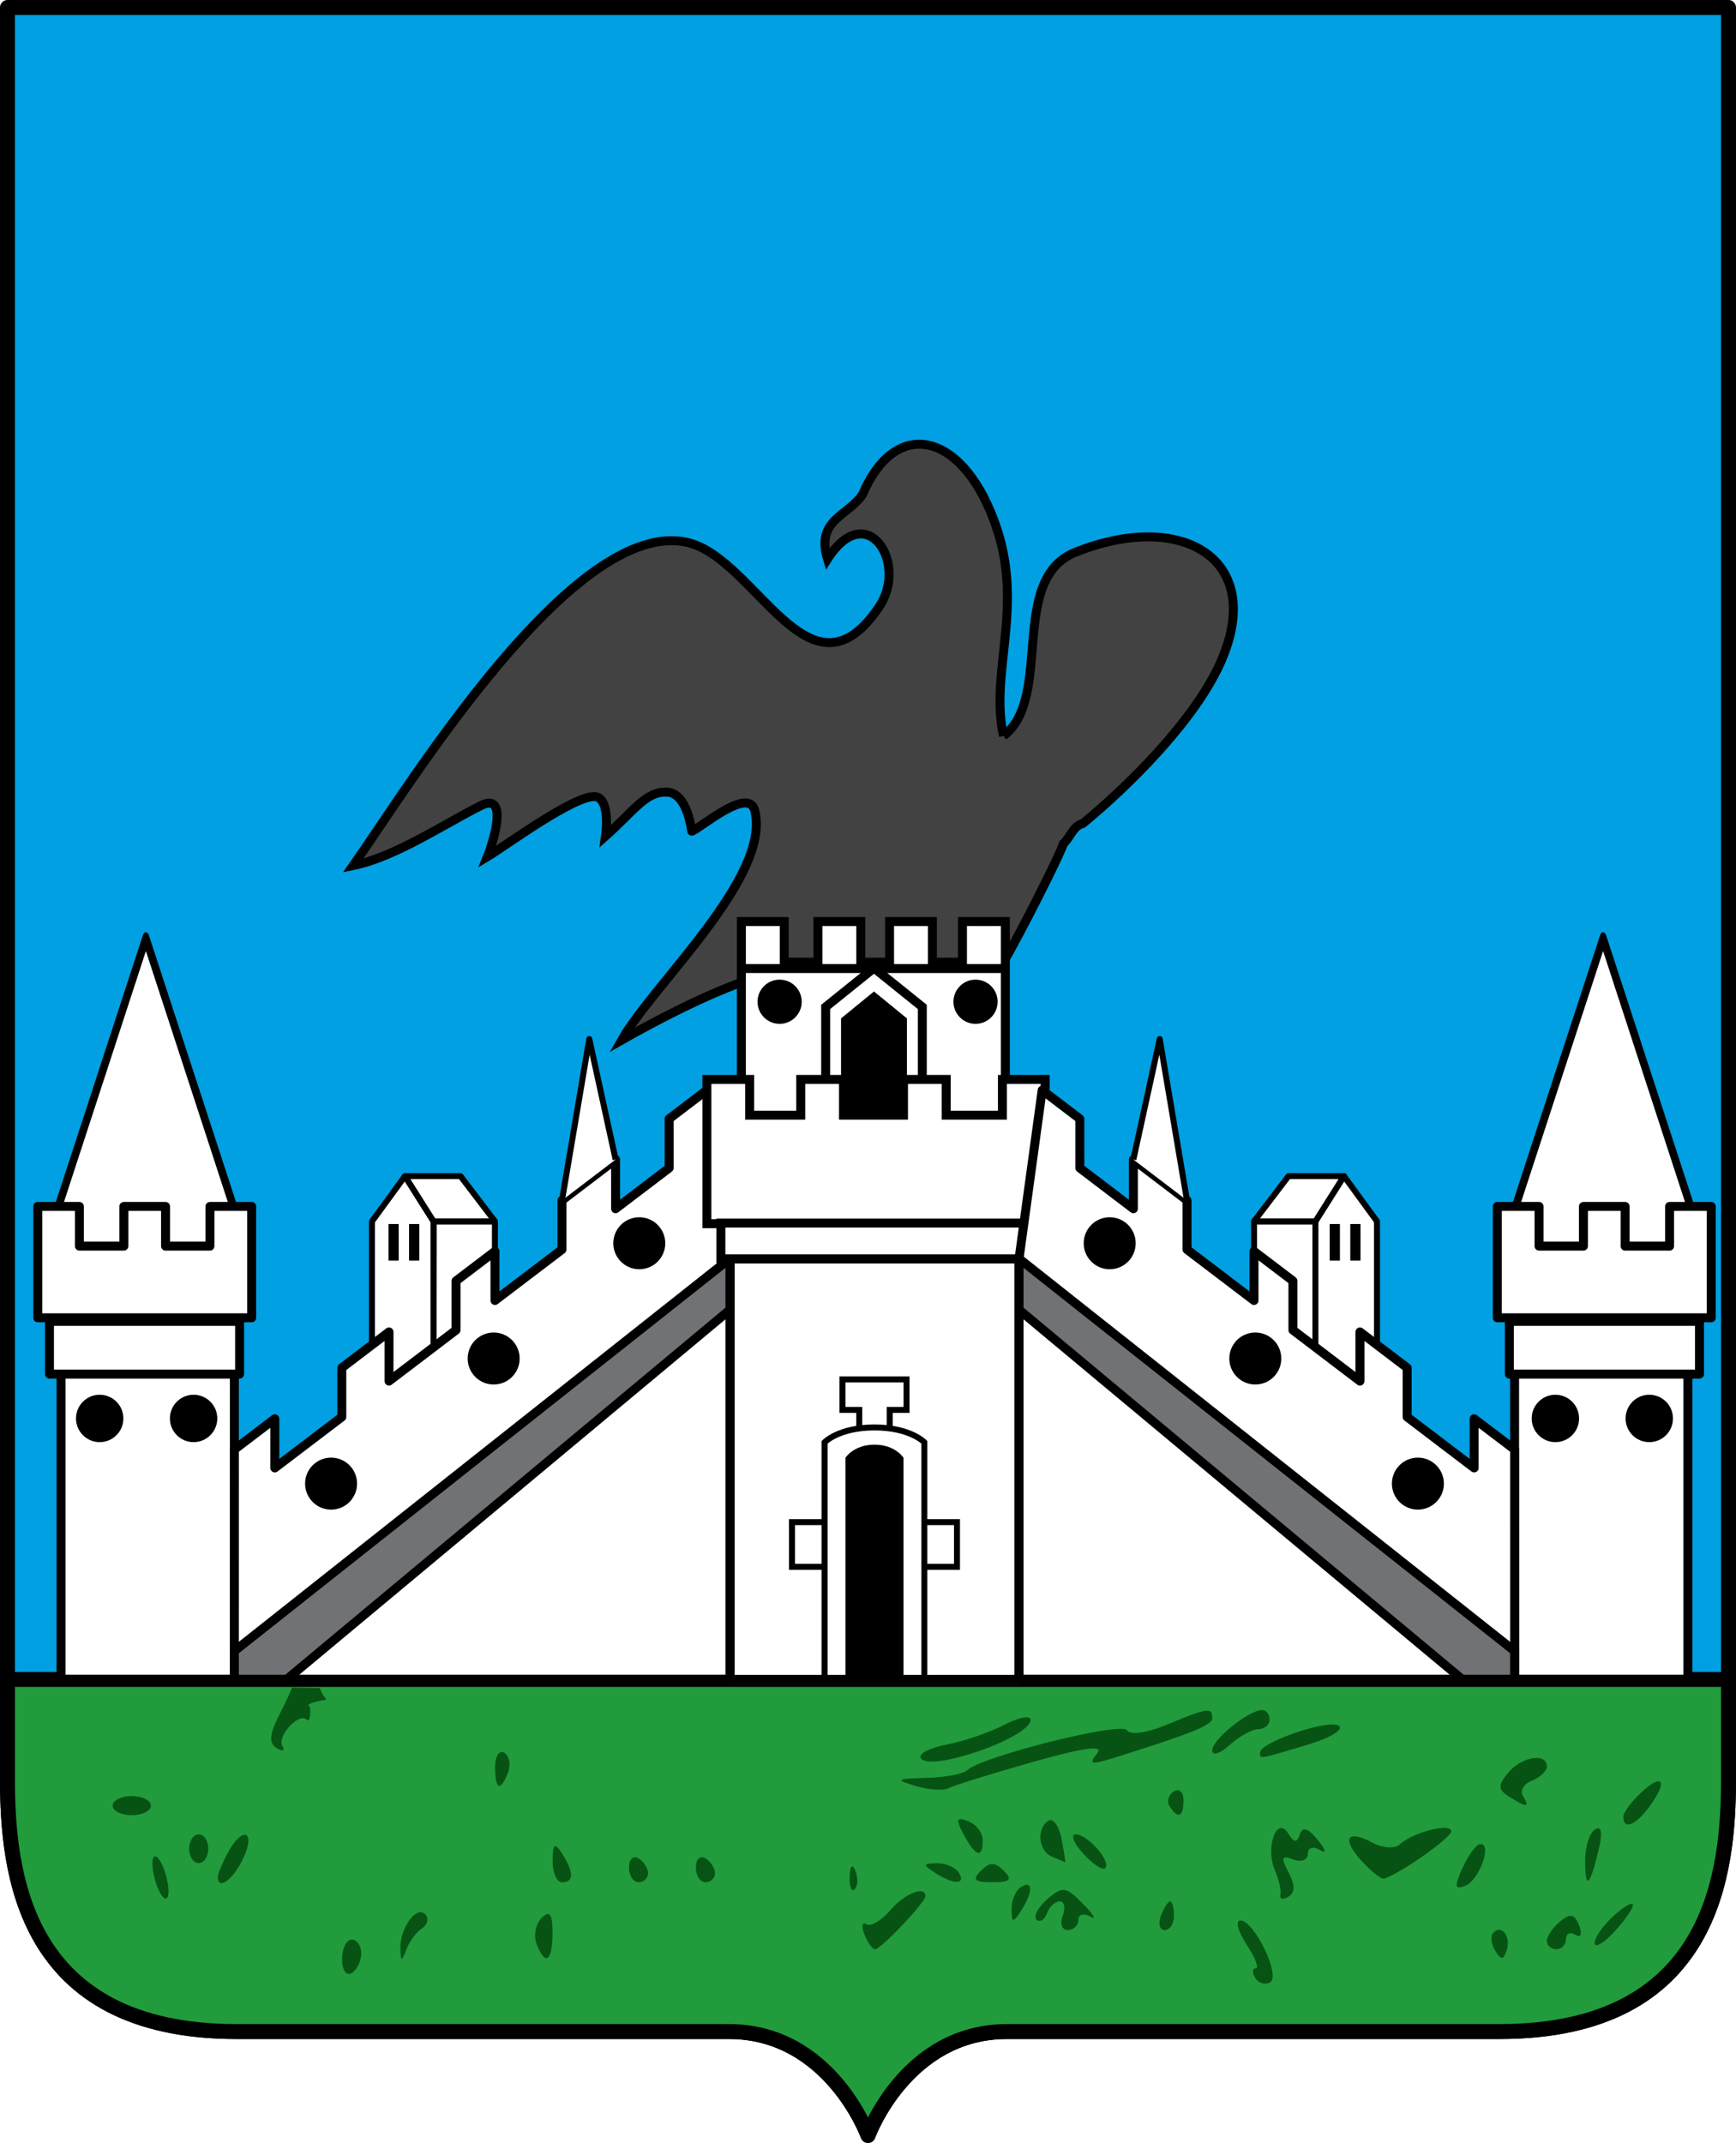 <?xml version="1.0" encoding="UTF-8" standalone="no"?>
<svg
   xmlns:dc="http://purl.org/dc/elements/1.1/"
   xmlns:cc="http://creativecommons.org/ns#"
   xmlns:rdf="http://www.w3.org/1999/02/22-rdf-syntax-ns#"
   xmlns:svg="http://www.w3.org/2000/svg"
   xmlns="http://www.w3.org/2000/svg"
   id="svg4110"
   version="1.1"
   viewBox="0 0 214.416 264.583"
   height="264.583mm"
   width="214.416mm">
  <defs
     id="defs4104" />
  <g
     transform="translate(0.066,-32.693)"
     id="layer1">
    <path
       id="path3982"
       d="M 0.856,33.615 V 252.32 c 0,11.512 1.889,31.203 28.299,31.203 h 60.835 c 12.483,0 17.155,12.83 17.155,12.83 0,0 4.665,-12.83 17.148,-12.83 h 60.843 c 26.41,0 28.291,-19.691 28.291,-31.203 V 33.615 Z"
       style="display:inline;opacity:1;fill:#01a0e2;fill-opacity:1;fill-rule:nonzero;stroke:#000000;stroke-width:1.845;stroke-linecap:butt;stroke-linejoin:round;stroke-miterlimit:4;stroke-dasharray:none;stroke-dashoffset:0;stroke-opacity:1;filter:url(#filter3791)" />
    <path
       id="rect4030"
       d="m 0.856,240.045 v 12.275 c 0,11.512 1.889,31.203 28.299,31.203 h 60.835 c 12.483,0 17.155,12.83 17.155,12.83 0,0 4.665,-12.83 17.148,-12.83 h 60.843 c 26.41,0 28.291,-19.691 28.291,-31.203 v -12.275 z"
       style="display:inline;opacity:1;fill:#219b3c;fill-opacity:1;fill-rule:nonzero;stroke:#000000;stroke-width:1.845;stroke-linecap:butt;stroke-linejoin:round;stroke-miterlimit:4;stroke-dasharray:none;stroke-dashoffset:0;stroke-opacity:1;filter:url(#filter3791)" />
    <rect
       y="188.111"
       x="90.101"
       height="51.93"
       width="35.681"
       id="rect4035"
       style="display:inline;opacity:1;fill:#ffffff;fill-opacity:1;fill-rule:nonzero;stroke:#000000;stroke-width:1.107;stroke-linecap:butt;stroke-linejoin:round;stroke-miterlimit:4;stroke-dasharray:none;stroke-dashoffset:0;stroke-opacity:1;filter:url(#filter3791)" />
    <path
       id="path3419"
       d="m 123.878,123.561 c 6.208,-4.775 0.543,-19.349 8.896,-22.69 13.17,-5.268 23.536,0.849 17.949,13.524 -3.205,7.272 -11.523,15.432 -17.048,19.976 -1.228,0.307 -1.544,1.743 -2.38,2.464 -0.861,2.439 -9.036,18.429 -9.932,18.429 -15.362,0 -14.858,-10.963 -44.643,5.841 3.829,-6.807 18.487,-20.133 16.439,-28.322 -0.762,-3.049 -6.746,2.192 -7.781,2.537 -0.017,0.208 -0.428,-4.667 -3.018,-4.823 -2.651,-0.159 -4.123,2.318 -7.646,5.439 0.332,-2.386 0.049,-4.773 -1.261,-4.887 -2.556,-0.223 -11.017,6.034 -13.32,7.416 0.789,-1.952 2.616,-8.014 -0.79,-6.312 -4.589,2.293 -10.593,6.346 -15.789,7.406 7.067,-10.095 27.356,-43.177 41.328,-39.882 8.464,1.996 15.056,20.712 23.647,7.916 3.618,-5.389 -1.53,-13.465 -6.385,-5.878 -1.477,-4.875 2.514,-5.263 4.335,-7.995 4.218,-9.883 12.711,-7.542 16.609,4.335 3.239,9.869 -0.922,17.792 0.788,25.505"
       style="display:inline;opacity:1;fill:#424242;fill-opacity:1;fill-rule:nonzero;stroke:#000000;stroke-width:1.107;stroke-linecap:butt;stroke-linejoin:miter;stroke-miterlimit:4;stroke-dasharray:none;stroke-dashoffset:0;stroke-opacity:1;filter:url(#filter3791)" />
    <path
       id="rect3476"
       d="m 91.504,146.478 v 5.01 23.08 h 5.291 4.166 5.291 3.554 5.291 3.712 5.298 V 151.488 146.478 h -5.298 v 5.01 h -3.712 V 146.478 h -5.291 v 5.01 h -3.554 V 146.478 h -5.291 v 5.01 H 96.795 V 146.478 Z"
       style="display:inline;opacity:1;fill:#ffffff;fill-opacity:1;fill-rule:nonzero;stroke:#000000;stroke-width:1.107;stroke-linecap:butt;stroke-linejoin:miter;stroke-miterlimit:4;stroke-dasharray:none;stroke-dashoffset:0;stroke-opacity:1;filter:url(#filter3791)" />
    <path
       id="path4037"
       d="M 91.504,152.275 H 124.106"
       style="display:inline;opacity:1;fill:#ffffff;fill-opacity:0;fill-rule:nonzero;stroke:#000000;stroke-width:1.107;stroke-linecap:butt;stroke-linejoin:round;stroke-miterlimit:4;stroke-dasharray:none;stroke-dashoffset:0;stroke-opacity:1;filter:url(#filter3791)" />
    <path
       id="path3491"
       d="m 107.881,152.215 -5.968,4.801 v 14.178 h 11.936 v -14.178 z"
       style="display:inline;opacity:1;fill:none;fill-opacity:1;fill-rule:nonzero;stroke:#000000;stroke-width:1.107;stroke-linecap:butt;stroke-linejoin:miter;stroke-miterlimit:4;stroke-dasharray:none;stroke-dashoffset:0;stroke-opacity:1;filter:url(#filter3791)" />
    <path
       style="display:inline;opacity:1;fill:#000000;fill-opacity:1;fill-rule:nonzero;stroke:none;stroke-width:1.107;stroke-linecap:butt;stroke-linejoin:miter;stroke-miterlimit:4;stroke-dasharray:none;stroke-dashoffset:0;stroke-opacity:1;filter:url(#filter3791)"
       d="m 107.881,155.107 -4.07,3.326 v 12.762 h 8.139 v -12.762 z"
       id="path3496" />
    <circle
       r="2.729"
       cy="156.375"
       cx="96.226"
       id="path3498"
       style="display:inline;opacity:1;fill:#000000;fill-opacity:1;fill-rule:nonzero;stroke:none;stroke-width:1.107;stroke-linecap:butt;stroke-linejoin:miter;stroke-miterlimit:4;stroke-dasharray:none;stroke-dashoffset:0;stroke-opacity:1;filter:url(#filter3791)" />
    <circle
       r="2.729"
       style="display:inline;opacity:1;fill:#000000;fill-opacity:1;fill-rule:nonzero;stroke:none;stroke-width:1.107;stroke-linecap:butt;stroke-linejoin:miter;stroke-miterlimit:4;stroke-dasharray:none;stroke-dashoffset:0;stroke-opacity:1;filter:url(#filter3791)"
       id="circle3500"
       cx="120.425"
       cy="156.375" />
    <rect
       y="220.626"
       x="97.752"
       height="5.518"
       width="20.382"
       id="rect3552"
       style="display:inline;opacity:1;fill:#ffffff;fill-opacity:1;fill-rule:nonzero;stroke:#000000;stroke-width:0.738;stroke-linecap:butt;stroke-linejoin:miter;stroke-miterlimit:4;stroke-dasharray:none;stroke-dashoffset:0;stroke-opacity:1;filter:url(#filter3791)" />
    <rect
       style="display:inline;opacity:1;fill:none;fill-opacity:1;fill-rule:nonzero;stroke:#8fbc8f;stroke-width:1.107;stroke-linecap:butt;stroke-linejoin:round;stroke-miterlimit:4;stroke-dasharray:none;stroke-dashoffset:0;stroke-opacity:1;filter:url(#filter3791)"
       id="rect3457"
       width="35.684"
       height="51.932"
       x="90.101"
       y="188.109" />
    <path
       id="rect3554"
       d="m 103.986,203.007 v 3.763 h 2.076 v 5.435 h 3.763 v -5.435 h 2.076 v -3.763 z"
       style="display:inline;opacity:1;fill:#ffffff;fill-opacity:1;fill-rule:nonzero;stroke:#000000;stroke-width:0.738;stroke-linecap:butt;stroke-linejoin:miter;stroke-miterlimit:4;stroke-dasharray:none;stroke-dashoffset:0;stroke-opacity:1;filter:url(#filter3791)" />
    <path
       id="path3550"
       d="m 107.945,208.935 c -4.408,0 -6.163,1.831 -6.163,1.831 v 29.279 h 12.318 v -29.279 c 0,0 -1.747,-1.831 -6.156,-1.831 z"
       style="display:inline;opacity:1;fill:#ffffff;fill-opacity:1;fill-rule:nonzero;stroke:#000000;stroke-width:0.738;stroke-linecap:butt;stroke-linejoin:miter;stroke-miterlimit:4;stroke-dasharray:none;stroke-dashoffset:0;stroke-opacity:1;filter:url(#filter3791)" />
    <path
       id="rect3545"
       d="m 107.945,211.062 c -2.566,0 -3.59,1.615 -3.59,1.615 v 27.369 h 7.172 v -27.369 c 0,0 -1.016,-1.615 -3.582,-1.615 z"
       style="display:inline;opacity:1;fill:#000000;fill-opacity:1;fill-rule:nonzero;stroke:none;stroke-width:0.738;stroke-linecap:butt;stroke-linejoin:miter;stroke-miterlimit:4;stroke-dasharray:none;stroke-dashoffset:0;stroke-opacity:1;filter:url(#filter3791)" />
    <rect
       y="188.109"
       x="90.101"
       height="51.932"
       width="35.684"
       id="rect3588"
       style="display:inline;opacity:1;fill:none;fill-opacity:1;fill-rule:nonzero;stroke:#000000;stroke-width:1.107;stroke-linecap:butt;stroke-linejoin:miter;stroke-miterlimit:4;stroke-dasharray:none;stroke-dashoffset:0;stroke-opacity:1;filter:url(#filter3791)" />
    <g
       id="g3749"
       style="display:inline;opacity:1;filter:url(#filter3791)"
       transform="matrix(3.69,0,0,3.69,0.856,33.615)">
      <g
         id="g3721">
        <path
           id="path3537"
           d="m 16.316,40.617 v 5.603 l -2.082,0.01 0.028,-5.613 z"
           style="opacity:1;fill:#ffffff;fill-opacity:1;fill-rule:nonzero;stroke:#000000;stroke-width:0.2;stroke-linecap:butt;stroke-linejoin:round;stroke-miterlimit:4;stroke-dasharray:none;stroke-dashoffset:0;stroke-opacity:1" />
        <path
           id="path3533"
           d="m 13.306,39.103 -1.105,1.514 v 5.613 h 2.061 V 40.617 Z"
           style="opacity:1;fill:#ffffff;fill-opacity:1;fill-rule:nonzero;stroke:#000000;stroke-width:0.2;stroke-linecap:butt;stroke-linejoin:round;stroke-miterlimit:4;stroke-dasharray:none;stroke-dashoffset:0;stroke-opacity:1" />
        <path
           id="path3535"
           d="m 13.306,39.103 h 1.857 l 1.154,1.514 h -2.055 z"
           style="opacity:1;fill:#ffffff;fill-opacity:1;fill-rule:nonzero;stroke:#000000;stroke-width:0.2;stroke-linecap:butt;stroke-linejoin:round;stroke-miterlimit:4;stroke-dasharray:none;stroke-dashoffset:0;stroke-opacity:1" />
        <rect
           rx="0.011"
           ry="0.011"
           y="40.705"
           x="12.753"
           height="1.223"
           width="0.342"
           id="rect3539"
           style="opacity:1;fill:#000000;fill-opacity:1;fill-rule:nonzero;stroke:none;stroke-width:0.2;stroke-linecap:butt;stroke-linejoin:round;stroke-miterlimit:4;stroke-dasharray:none;stroke-dashoffset:0;stroke-opacity:1" />
        <rect
           style="opacity:1;fill:#000000;fill-opacity:1;fill-rule:nonzero;stroke:none;stroke-width:0.2;stroke-linecap:butt;stroke-linejoin:round;stroke-miterlimit:4;stroke-dasharray:none;stroke-dashoffset:0;stroke-opacity:1"
           id="rect3541"
           width="0.342"
           height="1.223"
           x="13.442"
           y="40.705"
           ry="0.011"
           rx="0.011" />
      </g>
      <rect
         style="opacity:1;fill:#ffffff;fill-opacity:1;fill-rule:nonzero;stroke:#000000;stroke-width:0.3;stroke-linecap:butt;stroke-linejoin:round;stroke-miterlimit:4;stroke-dasharray:none;stroke-dashoffset:0;stroke-opacity:1"
         id="rect3442"
         width="5.801"
         height="10.555"
         x="1.794"
         y="45.379" />
      <rect
         style="opacity:1;fill:#ffffff;fill-opacity:1;fill-rule:nonzero;stroke:#000000;stroke-width:0.3;stroke-linecap:butt;stroke-linejoin:round;stroke-miterlimit:4;stroke-dasharray:none;stroke-dashoffset:0;stroke-opacity:1"
         id="rect3444"
         width="6.364"
         height="1.765"
         x="1.406"
         y="43.963" />
      <path
         style="opacity:1;fill:#ffffff;fill-opacity:1;fill-rule:nonzero;stroke:#000000;stroke-width:0.3;stroke-linecap:butt;stroke-linejoin:round;stroke-miterlimit:4;stroke-dasharray:none;stroke-dashoffset:0;stroke-opacity:1"
         id="path3455"
         d="m 4.635,-31.093 -2.241,-3.882 -2.241,-3.882 4.483,-1e-6 4.483,0 -2.241,3.882 z"
         transform="matrix(0.789,0,0,-1.395,0.976,-12.221)" />
      <path
         style="opacity:1;fill:#ffffff;fill-opacity:1;fill-rule:nonzero;stroke:#000000;stroke-width:0.3;stroke-linecap:butt;stroke-linejoin:round;stroke-miterlimit:4;stroke-dasharray:none;stroke-dashoffset:0;stroke-opacity:1"
         d="m 23.408,36.227 -1.26,0.959 v 1.645 l -1.793,1.363 v -1.645 l -1.795,1.365 v 1.645 l -2.242,1.705 v -1.645 l -1.303,0.99 v 1.645 l -2.244,1.707 v -1.645 l -1.58,1.201 v 1.645 l -2.242,1.705 v -1.645 l -1.354,1.029 -5.769e-4,7.683 H 24.182 V 41.863 Z"
         id="path3504" />
      <circle
         style="opacity:1;fill:#000000;fill-opacity:1;fill-rule:nonzero;stroke:none;stroke-width:0.3;stroke-linecap:butt;stroke-linejoin:round;stroke-miterlimit:4;stroke-dasharray:none;stroke-dashoffset:0;stroke-opacity:1"
         id="path3519"
         cx="10.832"
         cy="49.392"
         r="0.87" />
      <circle
         r="0.87"
         cy="45.206"
         cx="16.274"
         id="circle3521"
         style="opacity:1;fill:#000000;fill-opacity:1;fill-rule:nonzero;stroke:none;stroke-width:0.3;stroke-linecap:butt;stroke-linejoin:round;stroke-miterlimit:4;stroke-dasharray:none;stroke-dashoffset:0;stroke-opacity:1" />
      <circle
         style="opacity:1;fill:#000000;fill-opacity:1;fill-rule:nonzero;stroke:none;stroke-width:0.3;stroke-linecap:butt;stroke-linejoin:round;stroke-miterlimit:4;stroke-dasharray:none;stroke-dashoffset:0;stroke-opacity:1"
         id="circle3523"
         cx="21.148"
         cy="41.349"
         r="0.87" />
      <circle
         r="0.793"
         cy="47.211"
         cx="3.087"
         id="circle3525"
         style="opacity:1;fill:#000000;fill-opacity:1;fill-rule:nonzero;stroke:none;stroke-width:0.3;stroke-linecap:butt;stroke-linejoin:round;stroke-miterlimit:4;stroke-dasharray:none;stroke-dashoffset:0;stroke-opacity:1" />
      <circle
         style="opacity:1;fill:#000000;fill-opacity:1;fill-rule:nonzero;stroke:none;stroke-width:0.3;stroke-linecap:butt;stroke-linejoin:round;stroke-miterlimit:4;stroke-dasharray:none;stroke-dashoffset:0;stroke-opacity:1"
         id="circle3529"
         cx="6.23"
         cy="47.211"
         r="0.793" />
      <path
         style="opacity:1;fill:#ffffff;fill-opacity:1;fill-rule:nonzero;stroke:#000000;stroke-width:0.2;stroke-linecap:butt;stroke-linejoin:round;stroke-miterlimit:4;stroke-dasharray:none;stroke-dashoffset:0;stroke-opacity:1"
         d="m 18.561,39.914 0.913,-5.399 0.882,4.033"
         id="path3543" />
      <path
         style="opacity:1;fill:#ffffff;fill-opacity:1;fill-rule:nonzero;stroke:#000000;stroke-width:0.3;stroke-linecap:butt;stroke-linejoin:round;stroke-miterlimit:4;stroke-dasharray:none;stroke-dashoffset:0;stroke-opacity:1"
         d="m 1.014,40.117 v 1.328 2.398 H 2.408 3.896 5.291 6.777 8.174 V 41.445 40.117 H 6.777 v 1.328 H 5.291 V 40.117 H 3.896 v 1.328 H 2.408 v -1.328 z"
         id="rect3446" />
      <path
         id="path3987"
         d="M 24.182,41.863 7.596,54.994 v 0.941 H 9.355 L 24.182,43.574 Z"
         style="opacity:1;fill:#717275;fill-opacity:1;fill-rule:nonzero;stroke:#000000;stroke-width:0.3;stroke-linecap:butt;stroke-linejoin:round;stroke-miterlimit:4;stroke-dasharray:none;stroke-dashoffset:0;stroke-opacity:1" />
    </g>
    <path
       id="rect3461"
       d="m 87.244,165.968 c 0,5.937 0,11.874 0,17.811 h 5.283 6.307 5.283 7.41 5.276 6.941 5.276 c 0,-5.937 0,-11.874 0,-17.811 h -5.276 v 4.411 h -6.941 v -4.411 h -5.276 v 4.411 h -7.41 v -4.411 h -5.283 v 4.411 h -6.307 v -4.411 z"
       style="display:inline;opacity:1;fill:#ffffff;fill-opacity:1;fill-rule:nonzero;stroke:#000000;stroke-width:1.107;stroke-linecap:butt;stroke-linejoin:miter;stroke-miterlimit:4;stroke-dasharray:none;stroke-dashoffset:0;stroke-opacity:1;filter:url(#filter3791)" />
    <rect
       y="183.703"
       x="88.971"
       height="4.406"
       width="37.945"
       id="rect3459"
       style="display:inline;opacity:1;fill:#ffffff;fill-opacity:1;fill-rule:nonzero;stroke:#000000;stroke-width:1.107;stroke-linecap:butt;stroke-linejoin:miter;stroke-miterlimit:4;stroke-dasharray:none;stroke-dashoffset:0;stroke-opacity:1;filter:url(#filter3791)" />
    <path
       id="path3911"
       d="m 35.995,241.068 c -0.199,0.547 -0.667,1.611 -1.485,3.193 -1.297,2.508 -1.408,3.643 -0.411,4.26 0.748,0.462 1.071,0.357 0.714,-0.23 -0.722,-1.188 2.046,-4.225 2.991,-3.28 0.329,0.329 0.523,-0.37 0.425,-1.55 -0.647,-0.357 0.447,-0.653 2.025,-0.915 -0.294,-0.372 -0.682,-0.936 -0.793,-1.427 -1.561,-0.012 -1.399,-0.042 -3.467,-0.056 z m 119.826,2.761 c -1.649,0 -6.163,3.644 -6.163,4.973 2e-5,0.713 0.967,0.411 2.155,-0.663 1.188,-1.075 2.786,-1.953 3.546,-1.953 0.761,0 1.384,-0.533 1.384,-1.181 0,-0.65 -0.418,-1.174 -0.923,-1.174 z m -6.617,0.098 c -0.612,-0.126 -2.011,0.399 -5.11,1.694 -2.537,1.06 -4.584,1.346 -4.988,0.692 -0.671,-1.087 -18.051,3.282 -19.728,4.959 -0.449,0.449 -2.725,0.872 -5.053,0.937 -3.776,0.098 -3.91,0.212 -1.276,0.995 1.624,0.483 3.451,0.603 4.058,0.266 0.608,-0.335 5.271,-1.784 10.365,-3.222 6.523,-1.841 8.876,-2.146 7.95,-1.031 -1.075,1.296 -0.706,1.395 2.033,0.533 9.887,-3.11 12.203,-4.051 12.203,-4.945 0,-0.505 -0.086,-0.808 -0.454,-0.88 z m -22.244,0.822 c -0.495,-0.126 -1.652,0.209 -2.991,0.908 -1.786,0.932 -4.966,2.022 -7.071,2.422 -2.105,0.399 -3.568,1.155 -3.244,1.68 1.112,1.799 13.565,-2.542 13.565,-4.728 0,-0.146 -0.095,-0.24 -0.259,-0.282 z m 37.51,0.858 c -2.484,0.028 -8.909,2.364 -8.909,3.467 0,0.831 -0.293,0.88 5.81,-0.944 2.906,-0.869 4.632,-1.921 3.892,-2.379 -0.164,-0.098 -0.438,-0.148 -0.793,-0.144 z m -102.692,3.416 c -0.405,0.126 -0.692,0.813 -0.692,1.816 0,2.851 0.656,3.14 1.593,0.699 0.366,-0.954 0.16,-2.052 -0.461,-2.436 -0.155,-0.098 -0.305,-0.126 -0.44,-0.084 z m 128.129,0.728 c -1.065,-0.098 -2.672,0.584 -3.712,1.838 -1.28,1.543 -1.261,2.045 0.144,2.934 2.204,1.395 2.594,1.377 1.694,-0.084 -0.404,-0.654 0.095,-1.506 1.11,-1.896 1.015,-0.389 1.845,-1.186 1.845,-1.766 0,-0.647 -0.442,-0.976 -1.081,-1.031 z m 14.921,2.876 c -0.343,-0.042 -1.029,0.331 -2.025,1.233 -1.299,1.176 -2.364,2.587 -2.364,3.136 0,1.628 1.399,1.144 3.078,-1.067 1.497,-1.972 1.884,-3.226 1.312,-3.301 z m -59.451,1.103 c -0.143,-0.005 -0.296,0.042 -0.461,0.144 -0.66,0.407 -0.893,1.233 -0.519,1.838 1.012,1.638 1.716,1.332 1.716,-0.742 0,-0.759 -0.305,-1.226 -0.735,-1.24 z m -129.167,0.721 c -1.299,0 -2.364,0.533 -2.364,1.181 0,0.65 1.065,1.181 2.364,1.181 1.299,0 2.364,-0.533 2.364,-1.181 1e-6,-0.65 -1.065,-1.181 -2.364,-1.181 z m 102.454,2.854 c -0.6,-0.07 -0.462,0.467 0.303,1.896 1.465,2.737 2.35,2.999 2.35,0.692 0,-0.905 -0.813,-1.956 -1.802,-2.335 -0.367,-0.141 -0.651,-0.232 -0.851,-0.252 z m 11.23,0.166 c -0.154,-0.07 -0.303,-0.07 -0.447,0.014 -1.543,0.954 -1.269,3.761 0.432,4.447 0.812,0.328 1.535,0.64 1.607,0.692 0.072,0.056 -0.124,-1.232 -0.432,-2.847 -0.232,-1.212 -0.7,-2.091 -1.16,-2.306 z m 48.517,0.908 c -1.411,-0.056 -4.392,0.922 -5.608,2.054 -0.587,0.547 -2.097,0.441 -3.352,-0.23 -3.192,-1.708 -3.869,-0.491 -1.29,2.314 1.191,1.296 2.429,2.254 2.753,2.134 2.306,-0.854 8.254,-5.068 8.26,-5.853 0.002,-0.273 -0.293,-0.402 -0.764,-0.418 z m -20.399,0.042 c -0.937,0.319 -1.525,3.114 -0.62,5.183 0.497,1.137 0.811,2.506 0.692,3.042 -0.119,0.536 0.327,0.636 0.995,0.223 0.83,-0.513 0.828,-1.465 0,-3.013 -0.978,-1.828 -0.862,-2.136 0.591,-1.579 0.989,0.379 1.795,0.07 1.795,-0.685 0,-0.787 0.634,-0.997 1.478,-0.49 0.889,0.534 0.789,0.042 -0.252,-1.24 -1.186,-1.46 -1.875,-1.676 -2.206,-0.685 -0.364,1.092 -0.719,1.063 -1.456,-0.126 -0.347,-0.562 -0.704,-0.734 -1.016,-0.628 z m 39.413,0.028 c -0.119,-0.042 -0.281,-0.014 -0.483,0.112 -0.676,0.417 -1.225,2.148 -1.225,3.842 0,3.702 0.564,3.27 1.651,-1.254 0.395,-1.646 0.414,-2.553 0.057,-2.696 z m -172.948,0.728 c -0.65,0 -1.182,0.799 -1.182,1.773 0,0.974 0.533,1.773 1.182,1.773 0.65,0 1.182,-0.799 1.182,-1.773 0,-0.975 -0.533,-1.773 -1.182,-1.773 z m 108.322,0 c -0.671,0 -0.257,1.068 0.923,2.371 1.179,1.303 2.397,2.115 2.71,1.802 0.794,-0.794 -2.147,-4.173 -3.633,-4.173 z m -102.505,0.07 c -0.453,-0.156 -1.333,0.536 -2.234,2.22 -0.672,1.257 -1.225,2.588 -1.225,2.955 0,1.74 1.921,0.34 3.143,-2.292 0.798,-1.72 0.77,-2.727 0.317,-2.883 z M 182.8,260.364 c -0.484,0 -1.473,1.306 -2.198,2.898 -1.064,2.335 -1.005,2.774 0.288,2.278 1.717,-0.658 3.383,-5.175 1.91,-5.175 z m -114.369,0.282 c -0.173,0.139 -0.238,0.713 -0.245,1.788 -0.01,1.461 0.518,2.66 1.168,2.66 1.48,0 1.48,-1.257 0,-3.546 -0.463,-0.717 -0.749,-1.032 -0.923,-0.901 z m -49.194,1.283 c -0.112,-0.056 -0.207,-0.056 -0.288,0.028 -0.325,0.325 -0.227,1.739 0.216,3.135 0.443,1.397 1.066,2.271 1.391,1.946 0.325,-0.325 0.227,-1.731 -0.216,-3.128 -0.333,-1.048 -0.768,-1.807 -1.103,-1.982 z m 59.105,0.07 c -0.423,0.014 -0.721,0.487 -0.721,1.247 0,1.013 0.525,1.845 1.175,1.845 0.65,0 1.182,-0.506 1.182,-1.117 0,-0.611 -0.533,-1.437 -1.182,-1.838 -0.162,-0.098 -0.313,-0.144 -0.454,-0.139 z m 8.268,0 c -0.423,0.014 -0.728,0.487 -0.728,1.247 0,1.013 0.533,1.845 1.182,1.845 0.65,0 1.182,-0.506 1.182,-1.117 0,-0.611 -0.533,-1.437 -1.182,-1.838 -0.162,-0.098 -0.313,-0.144 -0.454,-0.139 z m 29.027,0.742 c -1.721,0.014 -1.757,0.181 -0.231,1.167 2.313,1.495 3.879,1.495 2.955,0 -0.401,-0.65 -1.626,-1.177 -2.725,-1.167 z m 6.862,0.098 c -0.433,0 -0.869,0.278 -1.42,0.829 -1.102,1.102 -0.784,1.42 1.42,1.42 2.204,0 2.515,-0.318 1.413,-1.42 -0.551,-0.551 -0.98,-0.829 -1.413,-0.829 z m -17.386,0.332 c -0.124,0.126 -0.21,0.537 -0.238,1.226 -0.051,1.244 0.227,1.942 0.62,1.55 0.392,-0.392 0.435,-1.411 0.094,-2.263 -0.189,-0.471 -0.352,-0.636 -0.476,-0.512 z m 21.768,2.249 c -0.187,-0.056 -0.47,0.028 -0.843,0.259 -0.65,0.402 -1.17,1.626 -1.16,2.725 0.015,1.721 0.174,1.75 1.16,0.223 1.121,-1.735 1.404,-3.049 0.843,-3.208 z m 4.519,0.628 c -0.606,-0.084 -1.178,0.314 -2.119,1.138 -1.141,1 -1.737,2.133 -1.319,2.516 0.418,0.382 1,0.028 1.29,-0.778 0.29,-0.812 0.996,-1.478 1.571,-1.478 0.575,0 0.741,0.799 0.368,1.773 -0.374,0.974 -0.092,1.773 0.627,1.773 0.719,0 1.305,-0.566 1.305,-1.254 0,-0.688 0.666,-0.866 1.478,-0.403 0.812,0.463 0.412,-0.244 -0.887,-1.564 -1.072,-1.089 -1.708,-1.643 -2.314,-1.723 z m -17.602,0.166 c -0.809,-0.177 -2.597,0.802 -3.928,2.357 -1.084,1.266 -2.4,2.033 -2.926,1.708 -0.526,-0.325 -0.639,0.232 -0.252,1.24 0.387,1.008 0.983,1.838 1.326,1.838 0.734,0 6.213,-5.785 6.213,-6.559 0,-0.338 -0.163,-0.524 -0.432,-0.584 z m 30.67,1.233 c -0.255,0 -0.772,0.799 -1.146,1.773 -0.374,0.974 -0.161,1.773 0.469,1.773 0.629,0 1.139,-0.799 1.139,-1.773 0,-0.974 -0.206,-1.773 -0.461,-1.773 z m 56.965,0.31 c -0.36,0.028 -1.202,0.582 -2.177,1.463 -1.299,1.176 -2.364,2.688 -2.364,3.359 0,0.671 1.065,0.084 2.364,-1.311 1.299,-1.395 2.364,-2.906 2.364,-3.359 0,-0.112 -0.067,-0.162 -0.187,-0.152 z M 51.975,268.794 c -1.124,-0.139 -2.681,2.373 -2.588,4.563 0.067,1.574 0.15,1.574 0.75,0 0.371,-0.975 1.243,-2.143 1.939,-2.595 0.696,-0.452 0.85,-1.233 0.346,-1.737 -0.137,-0.139 -0.286,-0.211 -0.447,-0.23 z m 15.49,0.239 c -0.172,0.056 -0.385,0.212 -0.634,0.462 -0.736,0.736 -1.018,2.175 -0.627,3.193 1.081,2.817 1.968,2.212 1.968,-1.34 0,-1.781 -0.19,-2.49 -0.706,-2.314 z m 126.601,0.216 c -0.36,-0.084 -0.81,0.153 -1.442,0.678 -0.898,0.746 -1.636,1.823 -1.636,2.393 0,0.57 0.533,1.038 1.182,1.038 0.65,0 1.182,-0.566 1.182,-1.254 0,-0.688 0.526,-0.923 1.168,-0.526 0.673,0.416 0.866,-0.07 0.454,-1.147 -0.276,-0.72 -0.548,-1.105 -0.908,-1.181 z m -40.927,0.562 c -0.648,0 -0.307,1.332 0.757,2.955 1.064,1.624 1.577,2.948 1.139,2.948 -0.438,0 -0.458,0.544 -0.05,1.204 0.408,0.66 1.236,0.891 1.838,0.519 1.314,-0.812 -1.977,-7.626 -3.683,-7.626 z m 32.018,1.154 c -0.248,-0.028 -0.514,0.084 -0.778,0.346 -0.39,0.389 -0.292,1.382 0.216,2.206 0.744,1.204 1.02,1.2 1.42,0 0.428,-1.285 -0.114,-2.48 -0.858,-2.552 z m -141.788,1.211 c -0.65,0 -1.182,1.092 -1.182,2.429 0,1.338 0.533,2.103 1.182,1.701 0.65,-0.402 1.182,-1.493 1.182,-2.429 0,-0.936 -0.533,-1.701 -1.182,-1.701 z"
       style="display:inline;opacity:1;fill:#075313;fill-opacity:1;stroke-width:3.69;filter:url(#filter3791)" />
    <g
       transform="matrix(-3.69,0,0,3.69,215.03,33.615)"
       id="g4028"
       style="display:inline;opacity:1;filter:url(#filter3791)">
      <g
         id="g4002">
        <path
           style="opacity:1;fill:#ffffff;fill-opacity:1;fill-rule:nonzero;stroke:#000000;stroke-width:0.2;stroke-linecap:butt;stroke-linejoin:round;stroke-miterlimit:4;stroke-dasharray:none;stroke-dashoffset:0;stroke-opacity:1"
           d="m 16.316,40.617 v 5.603 l -2.082,0.01 0.028,-5.613 z"
           id="path3992" />
        <path
           style="opacity:1;fill:#ffffff;fill-opacity:1;fill-rule:nonzero;stroke:#000000;stroke-width:0.2;stroke-linecap:butt;stroke-linejoin:round;stroke-miterlimit:4;stroke-dasharray:none;stroke-dashoffset:0;stroke-opacity:1"
           d="m 13.306,39.103 -1.105,1.514 v 5.613 h 2.061 V 40.617 Z"
           id="path3994" />
        <path
           style="opacity:1;fill:#ffffff;fill-opacity:1;fill-rule:nonzero;stroke:#000000;stroke-width:0.2;stroke-linecap:butt;stroke-linejoin:round;stroke-miterlimit:4;stroke-dasharray:none;stroke-dashoffset:0;stroke-opacity:1"
           d="m 13.306,39.103 h 1.857 l 1.154,1.514 h -2.055 z"
           id="path3996" />
        <rect
           style="opacity:1;fill:#000000;fill-opacity:1;fill-rule:nonzero;stroke:none;stroke-width:0.2;stroke-linecap:butt;stroke-linejoin:round;stroke-miterlimit:4;stroke-dasharray:none;stroke-dashoffset:0;stroke-opacity:1"
           id="rect3998"
           width="0.342"
           height="1.223"
           x="12.753"
           y="40.705"
           ry="0.011"
           rx="0.011" />
        <rect
           rx="0.011"
           ry="0.011"
           y="40.705"
           x="13.442"
           height="1.223"
           width="0.342"
           id="rect4000"
           style="opacity:1;fill:#000000;fill-opacity:1;fill-rule:nonzero;stroke:none;stroke-width:0.2;stroke-linecap:butt;stroke-linejoin:round;stroke-miterlimit:4;stroke-dasharray:none;stroke-dashoffset:0;stroke-opacity:1" />
      </g>
      <rect
         y="45.379"
         x="1.794"
         height="10.555"
         width="5.801"
         id="rect4004"
         style="opacity:1;fill:#ffffff;fill-opacity:1;fill-rule:nonzero;stroke:#000000;stroke-width:0.3;stroke-linecap:butt;stroke-linejoin:round;stroke-miterlimit:4;stroke-dasharray:none;stroke-dashoffset:0;stroke-opacity:1" />
      <rect
         y="43.963"
         x="1.406"
         height="1.765"
         width="6.364"
         id="rect4006"
         style="opacity:1;fill:#ffffff;fill-opacity:1;fill-rule:nonzero;stroke:#000000;stroke-width:0.3;stroke-linecap:butt;stroke-linejoin:round;stroke-miterlimit:4;stroke-dasharray:none;stroke-dashoffset:0;stroke-opacity:1" />
      <path
         transform="matrix(0.789,0,0,-1.395,0.976,-12.221)"
         d="m 4.635,-31.093 -2.241,-3.882 -2.241,-3.882 4.483,-1e-6 4.483,0 -2.241,3.882 z"
         id="path4008"
         style="opacity:1;fill:#ffffff;fill-opacity:1;fill-rule:nonzero;stroke:#000000;stroke-width:0.3;stroke-linecap:butt;stroke-linejoin:round;stroke-miterlimit:4;stroke-dasharray:none;stroke-dashoffset:0;stroke-opacity:1" />
      <path
         id="path4010"
         d="m 23.408,36.227 -1.26,0.959 v 1.645 l -1.793,1.363 v -1.645 l -1.795,1.365 v 1.645 l -2.242,1.705 v -1.645 l -1.303,0.99 v 1.645 l -2.244,1.707 v -1.645 l -1.58,1.201 v 1.645 l -2.242,1.705 v -1.645 l -1.354,1.029 -5.769e-4,7.683 H 24.182 V 41.863 Z"
         style="opacity:1;fill:#ffffff;fill-opacity:1;fill-rule:nonzero;stroke:#000000;stroke-width:0.3;stroke-linecap:butt;stroke-linejoin:round;stroke-miterlimit:4;stroke-dasharray:none;stroke-dashoffset:0;stroke-opacity:1" />
      <circle
         r="0.87"
         cy="49.392"
         cx="10.832"
         id="circle4012"
         style="opacity:1;fill:#000000;fill-opacity:1;fill-rule:nonzero;stroke:none;stroke-width:0.3;stroke-linecap:butt;stroke-linejoin:round;stroke-miterlimit:4;stroke-dasharray:none;stroke-dashoffset:0;stroke-opacity:1" />
      <circle
         style="opacity:1;fill:#000000;fill-opacity:1;fill-rule:nonzero;stroke:none;stroke-width:0.3;stroke-linecap:butt;stroke-linejoin:round;stroke-miterlimit:4;stroke-dasharray:none;stroke-dashoffset:0;stroke-opacity:1"
         id="circle4014"
         cx="16.274"
         cy="45.206"
         r="0.87" />
      <circle
         r="0.87"
         cy="41.349"
         cx="21.148"
         id="circle4016"
         style="opacity:1;fill:#000000;fill-opacity:1;fill-rule:nonzero;stroke:none;stroke-width:0.3;stroke-linecap:butt;stroke-linejoin:round;stroke-miterlimit:4;stroke-dasharray:none;stroke-dashoffset:0;stroke-opacity:1" />
      <circle
         style="opacity:1;fill:#000000;fill-opacity:1;fill-rule:nonzero;stroke:none;stroke-width:0.3;stroke-linecap:butt;stroke-linejoin:round;stroke-miterlimit:4;stroke-dasharray:none;stroke-dashoffset:0;stroke-opacity:1"
         id="circle4018"
         cx="3.087"
         cy="47.211"
         r="0.793" />
      <circle
         r="0.793"
         cy="47.211"
         cx="6.23"
         id="circle4020"
         style="opacity:1;fill:#000000;fill-opacity:1;fill-rule:nonzero;stroke:none;stroke-width:0.3;stroke-linecap:butt;stroke-linejoin:round;stroke-miterlimit:4;stroke-dasharray:none;stroke-dashoffset:0;stroke-opacity:1" />
      <path
         id="path4022"
         d="m 18.561,39.914 0.913,-5.399 0.882,4.033"
         style="opacity:1;fill:#ffffff;fill-opacity:1;fill-rule:nonzero;stroke:#000000;stroke-width:0.2;stroke-linecap:butt;stroke-linejoin:round;stroke-miterlimit:4;stroke-dasharray:none;stroke-dashoffset:0;stroke-opacity:1" />
      <path
         id="path4024"
         d="m 1.014,40.117 v 1.328 2.398 H 2.408 3.896 5.291 6.777 8.174 V 41.445 40.117 H 6.777 v 1.328 H 5.291 V 40.117 H 3.896 v 1.328 H 2.408 v -1.328 z"
         style="opacity:1;fill:#ffffff;fill-opacity:1;fill-rule:nonzero;stroke:#000000;stroke-width:0.3;stroke-linecap:butt;stroke-linejoin:round;stroke-miterlimit:4;stroke-dasharray:none;stroke-dashoffset:0;stroke-opacity:1" />
      <path
         style="opacity:1;fill:#717275;fill-opacity:1;fill-rule:nonzero;stroke:#000000;stroke-width:0.3;stroke-linecap:butt;stroke-linejoin:round;stroke-miterlimit:4;stroke-dasharray:none;stroke-dashoffset:0;stroke-opacity:1"
         d="M 24.182,41.863 7.596,54.994 v 0.941 H 9.355 L 24.182,43.574 Z"
         id="path4026" />
    </g>
  </g>
</svg>
